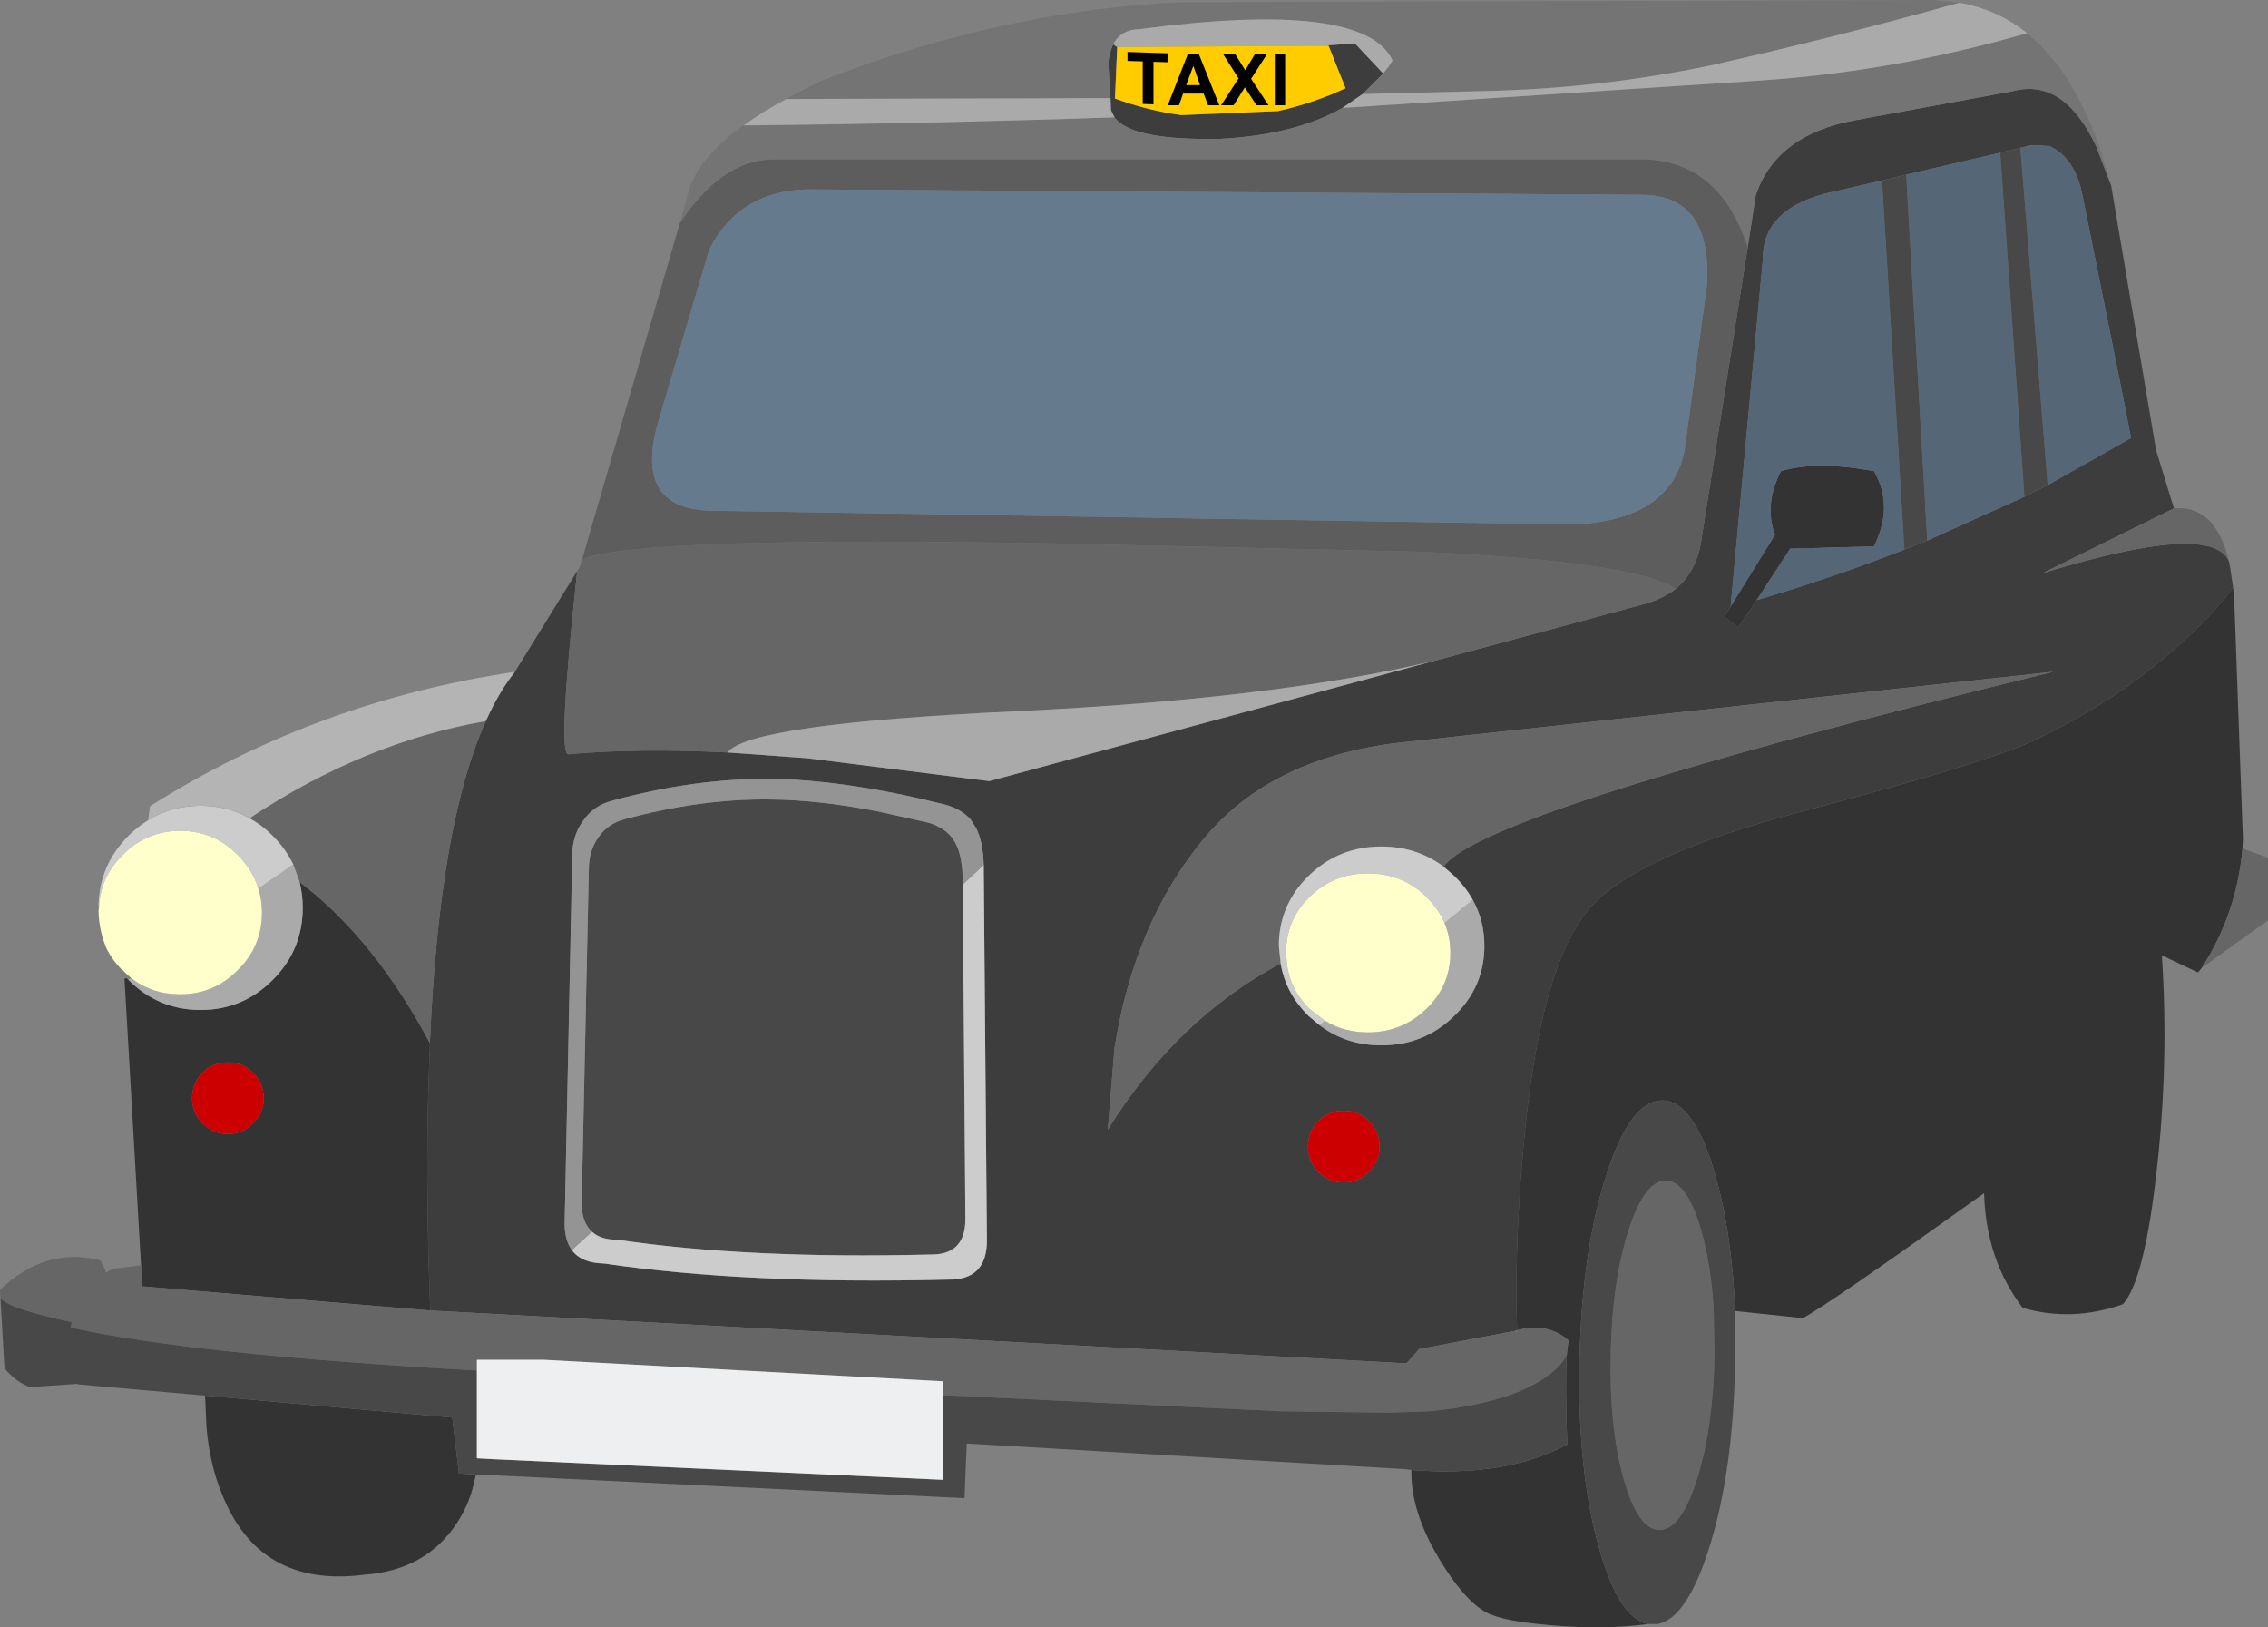 <?xml version="1.0" encoding="UTF-8" standalone="no"?>
<svg xmlns:xlink="http://www.w3.org/1999/xlink" height="181.65px" width="253.25px" xmlns="http://www.w3.org/2000/svg">
  <rect width="100%" height="100%" fill="#808080" stroke="none"/>
  <g transform="matrix(1.0, 0.0, 0.0, 1.0, 0.0, 0.0)">
    <path d="M57.5 75.0 L64.45 63.75 Q62.25 84.2 63.45 84.2 71.15 83.5 81.25 84.0 L90.2 84.65 110.45 87.2 160.25 73.75 161.4 73.45 183.35 67.5 Q185.55 66.95 187.1 65.75 189.6 63.7 190.05 59.8 L195.15 27.65 196.05 21.8 Q197.2 18.4 200.0 16.3 202.8 14.2 207.25 13.4 L224.65 10.2 Q230.4 8.6 234.05 16.3 L235.75 20.75 235.75 20.8 240.75 50.25 242.75 56.75 228.05 64.0 Q247.05 58.15 248.9 62.7 L249.05 63.55 249.35 65.55 Q247.65 68.0 244.0 71.4 236.75 78.1 227.25 82.6 221.9 85.15 200.8 90.7 183.95 95.15 178.25 100.6 172.0 106.6 170.1 128.15 169.1 138.95 169.4 148.5 L169.05 148.6 158.5 150.6 158.45 150.6 158.25 150.85 157.05 152.2 48.05 146.3 Q47.4 129.85 48.0 117.0 L48.0 116.45 Q49.05 92.0 54.25 80.5 55.7 77.25 57.5 75.0 M228.65 54.15 L237.95 48.9 237.3 45.5 232.45 21.4 Q231.8 18.55 230.1 17.1 229.45 16.55 228.8 16.3 L226.85 16.2 225.6 16.5 223.35 17.05 212.85 19.5 210.15 20.15 203.85 21.6 Q196.8 23.45 196.85 28.9 L193.25 67.7 192.55 68.85 194.1 70.05 196.15 67.0 Q204.75 64.45 212.65 61.35 L215.2 60.35 226.05 55.45 228.65 54.15 M149.9 12.05 Q144.65 15.05 136.25 15.5 126.35 15.7 124.45 13.1 L124.05 12.3 124.0 10.95 123.75 7.0 Q123.9 5.8 124.3 4.95 L124.75 5.25 124.5 11.0 Q128.2 12.35 131.9 12.85 L142.7 12.4 Q145.65 11.75 148.65 10.55 L150.25 9.85 148.35 5.1 148.35 5.05 151.3 4.85 154.45 8.2 152.15 10.5 149.9 12.05 M147.35 114.45 Q150.3 116.7 154.25 116.7 159.0 116.7 162.35 113.45 165.75 110.2 165.75 105.6 165.75 102.75 164.45 100.45 163.65 99.0 162.35 97.75 L161.2 96.75 Q165.4 90.6 229.25 75.0 L157.25 82.8 Q142.15 84.3 134.45 93.6 126.7 102.9 124.45 117.0 L123.7 126.1 Q131.4 113.75 143.0 107.55 143.55 110.9 146.15 113.45 L147.35 114.45 M109.85 96.55 Q109.75 93.9 109.0 92.45 L108.4 91.5 Q107.35 90.3 105.45 89.8 94.85 87.15 86.5 86.95 L86.2 86.95 Q77.65 86.85 68.3 89.4 66.25 89.95 65.1 91.65 63.9 93.3 63.9 95.5 L63.05 136.6 Q63.05 138.45 63.85 139.55 64.9 141.0 67.45 141.05 83.45 143.4 105.8 142.85 110.2 142.95 110.2 138.5 L109.85 97.1 109.85 96.55 M152.85 130.8 Q154.05 129.65 154.05 128.0 154.05 126.35 152.85 125.15 151.7 124.0 150.05 124.0 148.4 124.0 147.2 125.15 146.05 126.35 146.05 128.0 146.05 129.65 147.2 130.8 148.4 132.0 150.05 132.0 151.7 132.0 152.85 130.8" fill="#3d3d3d" fill-rule="evenodd" stroke="none"/>
    <path d="M245.85 108.05 L245.45 108.55 245.3 108.5 241.4 106.65 Q242.2 118.8 240.8 130.85 239.45 142.9 237.05 145.6 231.35 147.6 225.85 146.0 221.75 140.6 221.55 133.2 204.15 145.65 201.3 147.15 L193.75 146.35 Q193.4 137.85 191.6 131.4 189.2 122.85 185.6 122.85 182.0 122.85 179.3 131.4 176.75 139.45 176.4 150.75 L176.35 152.1 Q176.15 164.25 178.55 172.8 180.75 180.65 184.0 181.3 179.25 181.95 173.35 181.45 167.8 181.0 165.95 180.0 163.5 178.65 160.75 174.1 157.5 168.75 157.6 164.1 168.15 164.95 175.0 161.25 174.75 154.2 174.95 151.3 L175.0 150.75 175.15 149.65 Q172.85 147.6 169.4 148.5 169.1 138.95 170.1 128.15 172.0 106.6 178.25 100.6 183.95 95.15 200.8 90.7 221.9 85.15 227.25 82.6 236.75 78.1 244.0 71.4 247.65 68.0 249.35 65.55 L249.5 67.5 250.45 93.65 250.4 94.75 Q249.75 102.05 245.85 108.05 M53.15 164.6 L52.75 166.25 Q52.2 168.2 51.1 169.9 47.65 175.3 40.65 175.8 28.9 177.3 24.75 166.7 23.4 163.4 23.05 159.25 L22.9 155.8 50.5 158.25 51.25 164.5 53.15 164.6 M15.75 141.25 L13.9 109.25 14.15 109.2 14.3 109.35 14.35 109.4 Q17.7 112.75 22.4 112.75 27.1 112.75 30.45 109.4 33.8 106.05 33.8 101.35 33.8 99.85 33.45 98.45 L35.25 99.9 Q42.5 106.1 48.0 116.45 L48.0 117.0 Q47.4 129.85 48.05 146.3 L15.85 143.6 15.75 141.25 M196.15 67.0 L194.1 70.05 192.55 68.85 193.25 67.7 198.2 59.7 Q196.95 56.4 198.85 52.6 202.85 51.4 209.25 52.6 211.5 56.45 209.25 61.0 L199.9 61.25 196.15 67.0 M193.25 67.7 L193.25 67.8 193.3 67.8 193.25 67.7 M22.6 119.75 Q21.45 120.95 21.45 122.6 21.45 124.25 22.6 125.4 23.8 126.6 25.45 126.6 27.1 126.6 28.25 125.4 29.45 124.25 29.45 122.6 29.45 120.95 28.25 119.75 27.1 118.6 25.45 118.6 23.8 118.6 22.6 119.75" fill="#333333" fill-rule="evenodd" stroke="none"/>
    <path d="M250.4 94.75 L250.5 94.75 253.25 95.75 253.25 102.75 245.85 108.05 Q249.75 102.05 250.4 94.75 M0.05 144.85 L0.0 144.0 Q5.05 139.15 11.2 140.7 L11.75 141.75 11.85 142.05 12.6 141.65 15.75 141.25 15.85 143.6 48.05 146.3 157.05 152.2 158.25 150.85 158.5 150.6 169.05 148.6 169.4 148.7 169.4 148.5 Q172.85 147.6 175.15 149.65 L175.0 150.75 174.95 151.3 Q173.7 153.55 169.95 155.2 165.85 156.95 159.6 157.55 L155.05 157.7 143.05 157.55 105.25 155.75 105.25 154.2 60.7 151.8 53.25 151.8 53.25 153.0 Q21.25 151.2 7.9 148.2 L8.0 147.6 Q0.6 146.0 0.05 144.85 M64.45 63.75 L64.75 63.25 65.0 62.45 Q71.3 59.8 119.35 60.7 L158.7 61.6 Q182.6 62.7 187.1 65.75 185.55 66.95 183.35 67.5 L161.4 73.45 160.25 73.75 Q142.55 78.0 113.55 79.4 83.6 80.8 81.25 84.0 71.15 83.5 63.45 84.2 62.25 84.2 64.45 63.75 M242.75 56.75 Q247.4 56.35 248.9 62.7 247.05 58.15 228.05 64.0 L242.75 56.75 M143.0 107.55 Q131.4 113.75 123.7 126.1 L124.45 117.0 Q126.7 102.9 134.45 93.6 142.15 84.3 157.25 82.8 L229.25 75.0 Q165.4 90.6 161.2 96.75 158.2 94.5 154.25 94.5 149.5 94.5 146.15 97.75 142.8 101.0 142.8 105.6 L143.0 107.55 M190.0 137.5 Q191.05 141.25 191.35 146.05 L191.45 151.3 Q191.3 159.4 189.5 165.1 187.7 170.8 185.3 170.8 182.9 170.8 181.3 165.1 179.7 159.4 179.85 151.3 180.0 143.2 181.8 137.5 183.6 131.8 186.0 131.8 188.4 131.8 190.0 137.5 M32.75 96.5 Q31.9 94.75 30.45 93.3 29.25 92.1 27.85 91.35 40.65 82.85 54.25 80.5 49.05 92.0 48.0 116.45 42.5 106.1 35.25 99.9 L33.45 98.45 32.75 96.5" fill="#666666" fill-rule="evenodd" stroke="none"/>
    <path d="M75.9 24.95 L77.0 21.0 Q78.2 17.5 82.85 14.1 L83.05 14.0 Q103.75 13.8 124.45 13.1 126.35 15.7 136.25 15.5 144.65 15.05 149.9 12.05 L196.4 9.0 Q211.5 8.0 226.35 3.7 L227.85 5.05 229.9 7.45 Q232.5 11.0 234.4 16.3 L235.75 20.75 234.05 16.3 Q230.4 8.6 224.65 10.2 L207.25 13.4 Q202.8 14.2 200.0 16.3 197.2 18.4 196.05 21.8 L195.15 27.65 Q192.15 18.25 183.95 17.8 L169.25 17.8 86.25 17.8 Q80.55 17.9 75.9 24.95 M87.8 11.05 Q89.6 10.05 91.75 9.0 L95.95 7.45 Q113.75 1.15 131.5 0.25 L215.75 0.0 218.8 0.3 Q204.85 4.2 190.8 7.35 178.6 9.85 166.25 10.15 L152.15 10.5 154.45 8.2 155.05 7.45 155.5 6.75 Q152.35 -0.05 127.25 3.25 125.15 3.3 124.3 4.95 123.9 5.8 123.75 7.0 L124.0 10.95 87.8 11.05" fill="#747474" fill-rule="evenodd" stroke="none"/>
    <path d="M225.6 16.5 L226.85 16.2 228.8 16.3 Q229.45 16.55 230.1 17.1 231.8 18.55 232.45 21.4 L237.3 45.5 237.95 48.9 228.65 54.15 225.6 16.5 M226.05 55.45 L215.2 60.35 212.85 19.5 223.35 17.05 226.05 55.45 M212.65 61.35 Q204.75 64.45 196.15 67.0 L199.9 61.25 209.25 61.0 Q211.5 56.45 209.25 52.6 202.85 51.4 198.85 52.6 196.95 56.4 198.2 59.7 L193.25 67.7 196.85 28.9 Q196.8 23.45 203.85 21.6 L210.15 20.15 212.65 61.35" fill="#556677" fill-rule="evenodd" stroke="none"/>
    <path d="M193.75 146.35 L193.75 152.1 Q193.55 164.25 190.85 172.8 188.35 180.7 185.1 181.3 L184.0 181.3 Q180.75 180.65 178.55 172.8 176.15 164.25 176.35 152.1 L176.4 150.75 Q176.75 139.45 179.3 131.4 182.0 122.85 185.6 122.85 189.2 122.85 191.6 131.4 193.4 137.85 193.75 146.35 M157.6 164.1 L156.75 164.0 107.95 161.15 107.7 167.25 53.15 164.6 51.25 164.5 50.5 158.25 22.9 155.8 8.75 154.55 8.75 154.5 8.5 154.5 3.35 154.85 Q1.8 154.3 0.5 152.75 L0.05 144.85 Q0.6 146.0 8.0 147.6 L7.9 148.2 Q21.25 151.2 53.25 153.0 L53.25 162.8 55.05 162.9 105.25 165.2 105.25 155.75 143.05 157.55 155.05 157.7 159.6 157.55 Q165.85 156.95 169.95 155.2 173.7 153.55 174.95 151.3 174.75 154.2 175.0 161.25 168.15 164.95 157.6 164.1 M225.6 16.5 L228.65 54.15 226.05 55.45 223.35 17.05 225.6 16.5 M215.2 60.35 L212.65 61.35 210.15 20.15 212.85 19.5 215.2 60.35 M190.0 137.5 Q188.4 131.8 186.0 131.8 183.6 131.8 181.8 137.5 180.0 143.2 179.85 151.3 179.7 159.4 181.3 165.1 182.9 170.8 185.3 170.8 187.7 170.8 189.5 165.1 191.3 159.4 191.45 151.3 L191.35 146.05 Q191.05 141.25 190.0 137.5 M66.1 137.5 Q64.95 136.45 64.95 134.35 L65.75 97.0 Q65.75 95.0 66.8 93.5 67.85 91.95 69.75 91.45 78.25 89.15 86.0 89.25 91.5 89.3 98.1 90.6 L103.5 91.8 Q104.3 92.0 104.9 92.35 106.15 93.0 106.75 94.25 107.5 95.7 107.5 98.45 L107.5 98.75 107.8 136.1 Q107.8 140.15 103.8 140.05 83.5 140.55 68.95 138.4 67.05 138.4 66.1 137.5" fill="#484848" fill-rule="evenodd" stroke="none"/>
    <path d="M14.35 109.4 L14.6 109.15 Q16.95 111.0 20.1 111.0 23.9 111.0 26.55 108.3 29.25 105.65 29.25 101.9 29.25 100.45 28.85 99.2 L32.75 96.5 33.45 98.45 Q33.8 99.85 33.8 101.35 33.8 106.05 30.45 109.4 27.1 112.75 22.4 112.75 17.7 112.75 14.35 109.4 M83.05 14.0 Q85.0 12.55 87.8 11.05 L124.0 10.95 124.05 12.3 124.45 13.1 Q103.75 13.8 83.05 14.0 M218.8 0.3 Q223.05 1.05 226.35 3.7 211.5 8.0 196.4 9.0 L149.9 12.05 152.15 10.5 166.25 10.15 Q178.6 9.85 190.8 7.35 204.85 4.2 218.8 0.3 M160.25 73.75 L110.45 87.2 90.2 84.65 81.25 84.0 Q83.6 80.8 113.55 79.4 142.55 78.0 160.25 73.75 M164.45 100.45 Q165.75 102.75 165.75 105.6 165.75 110.2 162.35 113.45 159.0 116.7 154.25 116.7 150.3 116.7 147.35 114.45 L147.95 113.95 Q150.05 115.25 152.75 115.25 156.55 115.25 159.25 112.65 161.95 110.05 161.95 106.4 161.95 104.55 161.3 103.05 L164.45 100.45 M124.3 4.95 Q125.15 3.3 127.25 3.25 152.35 -0.05 155.5 6.75 L155.05 7.45 154.45 8.2 151.3 4.85 148.35 5.05 147.6 5.1 124.75 5.25 124.3 4.95" fill="#aaaaaa" fill-rule="evenodd" stroke="none"/>
    <path d="M65.0 62.45 L75.9 24.95 Q80.55 17.9 86.25 17.8 L169.25 17.8 183.95 17.8 Q192.15 18.25 195.15 27.65 L190.05 59.8 Q189.6 63.7 187.1 65.75 182.6 62.7 158.7 61.6 L119.35 60.7 Q71.3 59.8 65.0 62.45 M190.6 31.85 Q191.2 21.7 183.2 21.75 L91.15 21.15 Q82.75 20.9 79.2 27.85 L73.6 46.75 Q70.6 56.65 79.1 57.0 L172.7 58.5 Q179.25 58.85 183.2 56.85 187.25 54.75 188.1 50.25 L188.75 45.5 190.6 31.85" fill="#5d5d5d" fill-rule="evenodd" stroke="none"/>
    <path d="M190.6 31.85 L188.75 45.5 188.1 50.25 Q187.25 54.75 183.2 56.85 179.25 58.85 172.7 58.5 L79.1 57.0 Q70.6 56.65 73.6 46.75 L79.2 27.85 Q82.75 20.9 91.15 21.15 L183.2 21.75 Q191.2 21.7 190.6 31.85" fill="#667a8e" fill-rule="evenodd" stroke="none"/>
    <path d="M11.05 101.35 L11.0 101.35 Q11.0 96.65 14.35 93.3 15.35 92.3 16.5 91.6 L16.65 91.5 Q19.2 89.95 22.4 89.95 25.4 89.95 27.85 91.35 29.25 92.1 30.45 93.3 31.9 94.75 32.75 96.5 L28.85 99.2 Q28.2 97.1 26.55 95.45 23.9 92.75 20.1 92.75 17.95 92.75 16.15 93.65 L15.5 94.0 Q14.55 94.55 13.7 95.45 11.2 97.9 11.05 101.35 M147.35 114.45 L146.15 113.45 Q143.55 110.9 143.0 107.55 L142.8 105.6 Q142.8 101.0 146.15 97.75 149.5 94.5 154.25 94.5 158.2 94.5 161.2 96.75 L162.35 97.75 Q163.65 99.0 164.45 100.45 L161.3 103.05 Q160.6 101.4 159.25 100.1 156.55 97.5 152.75 97.5 148.95 97.5 146.25 100.1 143.6 102.7 143.6 106.4 L143.65 106.95 Q143.8 110.25 146.25 112.65 L147.95 113.95 147.35 114.45 M63.85 139.55 L66.1 137.5 Q67.05 138.4 68.95 138.4 83.5 140.55 103.8 140.05 107.8 140.15 107.8 136.1 L107.5 98.75 109.85 96.55 109.85 97.1 110.2 138.5 Q110.2 142.95 105.8 142.85 83.45 143.4 67.45 141.05 64.9 141.0 63.85 139.55" fill="#cccccc" fill-rule="evenodd" stroke="none"/>
    <path d="M148.35 5.1 L150.25 9.85 148.65 10.55 Q145.65 11.75 142.7 12.4 L131.9 12.85 Q128.2 12.35 124.5 11.0 L124.75 5.25 147.6 5.1 148.35 5.1" fill="#ffcc00" fill-rule="evenodd" stroke="none"/>
    <path d="M63.85 139.55 Q63.05 138.45 63.05 136.6 L63.9 95.5 Q63.9 93.3 65.1 91.65 66.25 89.95 68.3 89.4 77.65 86.85 86.2 86.95 L86.5 86.95 Q94.85 87.15 105.45 89.8 107.35 90.3 108.4 91.5 L109.0 92.45 Q109.75 93.9 109.85 96.55 L107.5 98.75 107.5 98.45 Q107.5 95.7 106.75 94.25 106.15 93.0 104.9 92.35 104.3 92.0 103.5 91.8 L98.1 90.6 Q91.5 89.3 86.0 89.25 78.25 89.15 69.75 91.45 67.85 91.95 66.8 93.5 65.75 95.0 65.75 97.0 L64.95 134.35 Q64.95 136.45 66.1 137.5 L63.85 139.55" fill="#949494" fill-rule="evenodd" stroke="none"/>
    <path d="M14.6 109.15 L14.05 108.65 13.8 108.4 13.7 108.3 13.5 108.15 Q12.55 107.15 11.95 106.0 11.05 104.0 11.0 101.65 L11.05 101.35 Q11.2 97.9 13.7 95.45 14.55 94.55 15.5 94.0 L16.15 93.65 Q17.95 92.75 20.1 92.75 23.9 92.75 26.55 95.45 28.2 97.1 28.85 99.2 29.25 100.45 29.25 101.9 29.25 105.65 26.55 108.3 23.9 111.0 20.1 111.0 16.95 111.0 14.6 109.15 M161.3 103.05 Q161.95 104.55 161.95 106.4 161.95 110.05 159.25 112.65 156.55 115.25 152.75 115.25 150.05 115.25 147.95 113.95 L146.25 112.65 Q143.8 110.25 143.65 106.95 L143.6 106.4 Q143.6 102.7 146.25 100.1 148.95 97.5 152.75 97.5 156.55 97.5 159.25 100.1 160.6 101.4 161.3 103.05" fill="#ffffcc" fill-rule="evenodd" stroke="none"/>
    <path d="M16.65 91.5 L16.55 91.5 16.75 90.0 Q35.25 78.3 57.5 75.0 55.7 77.25 54.25 80.5 40.65 82.85 27.85 91.35 25.4 89.95 22.4 89.95 19.2 89.95 16.65 91.5" fill="#b4b4b4" fill-rule="evenodd" stroke="none"/>
    <path d="M22.6 119.75 Q23.8 118.6 25.45 118.6 27.1 118.6 28.25 119.75 29.45 120.95 29.45 122.6 29.45 124.25 28.25 125.4 27.1 126.6 25.45 126.6 23.8 126.6 22.6 125.4 21.45 124.25 21.45 122.6 21.45 120.95 22.6 119.75 M152.85 130.8 Q151.7 132.0 150.05 132.0 148.4 132.0 147.2 130.8 146.05 129.65 146.05 128.0 146.05 126.35 147.2 125.15 148.4 124.0 150.05 124.0 151.7 124.0 152.85 125.15 154.05 126.35 154.05 128.0 154.05 129.65 152.85 130.8" fill="#cc0000" fill-rule="evenodd" stroke="none"/>
    <path d="M53.25 153.0 L53.25 151.8 60.7 151.8 105.25 154.2 105.25 155.75 105.25 165.2 55.05 162.9 53.25 162.8 53.25 153.0" fill="#eeeff0" fill-rule="evenodd" stroke="none"/>
    <path d="M142.35 11.75 L142.35 6.0 143.5 6.0 143.5 11.75 142.35 11.75 M141.5 6.0 L139.7 8.8 141.65 11.75 140.3 11.75 139.0 9.75 137.75 11.75 136.35 11.75 138.3 8.75 136.55 6.0 137.9 6.0 139.05 7.85 140.15 6.0 141.5 6.0 M133.85 6.0 L136.15 11.75 134.9 11.75 134.4 10.45 132.1 10.45 131.65 11.75 130.4 11.75 132.65 6.0 133.85 6.0 M133.25 7.35 L132.45 9.5 134.0 9.5 133.25 7.35 M127.6 11.6 L127.6 6.85 125.9 6.8 125.9 5.8 130.45 5.95 130.45 6.95 128.8 6.9 128.8 11.65 127.6 11.6" fill="#000000" fill-rule="evenodd" stroke="none"/>
  </g>
</svg>
